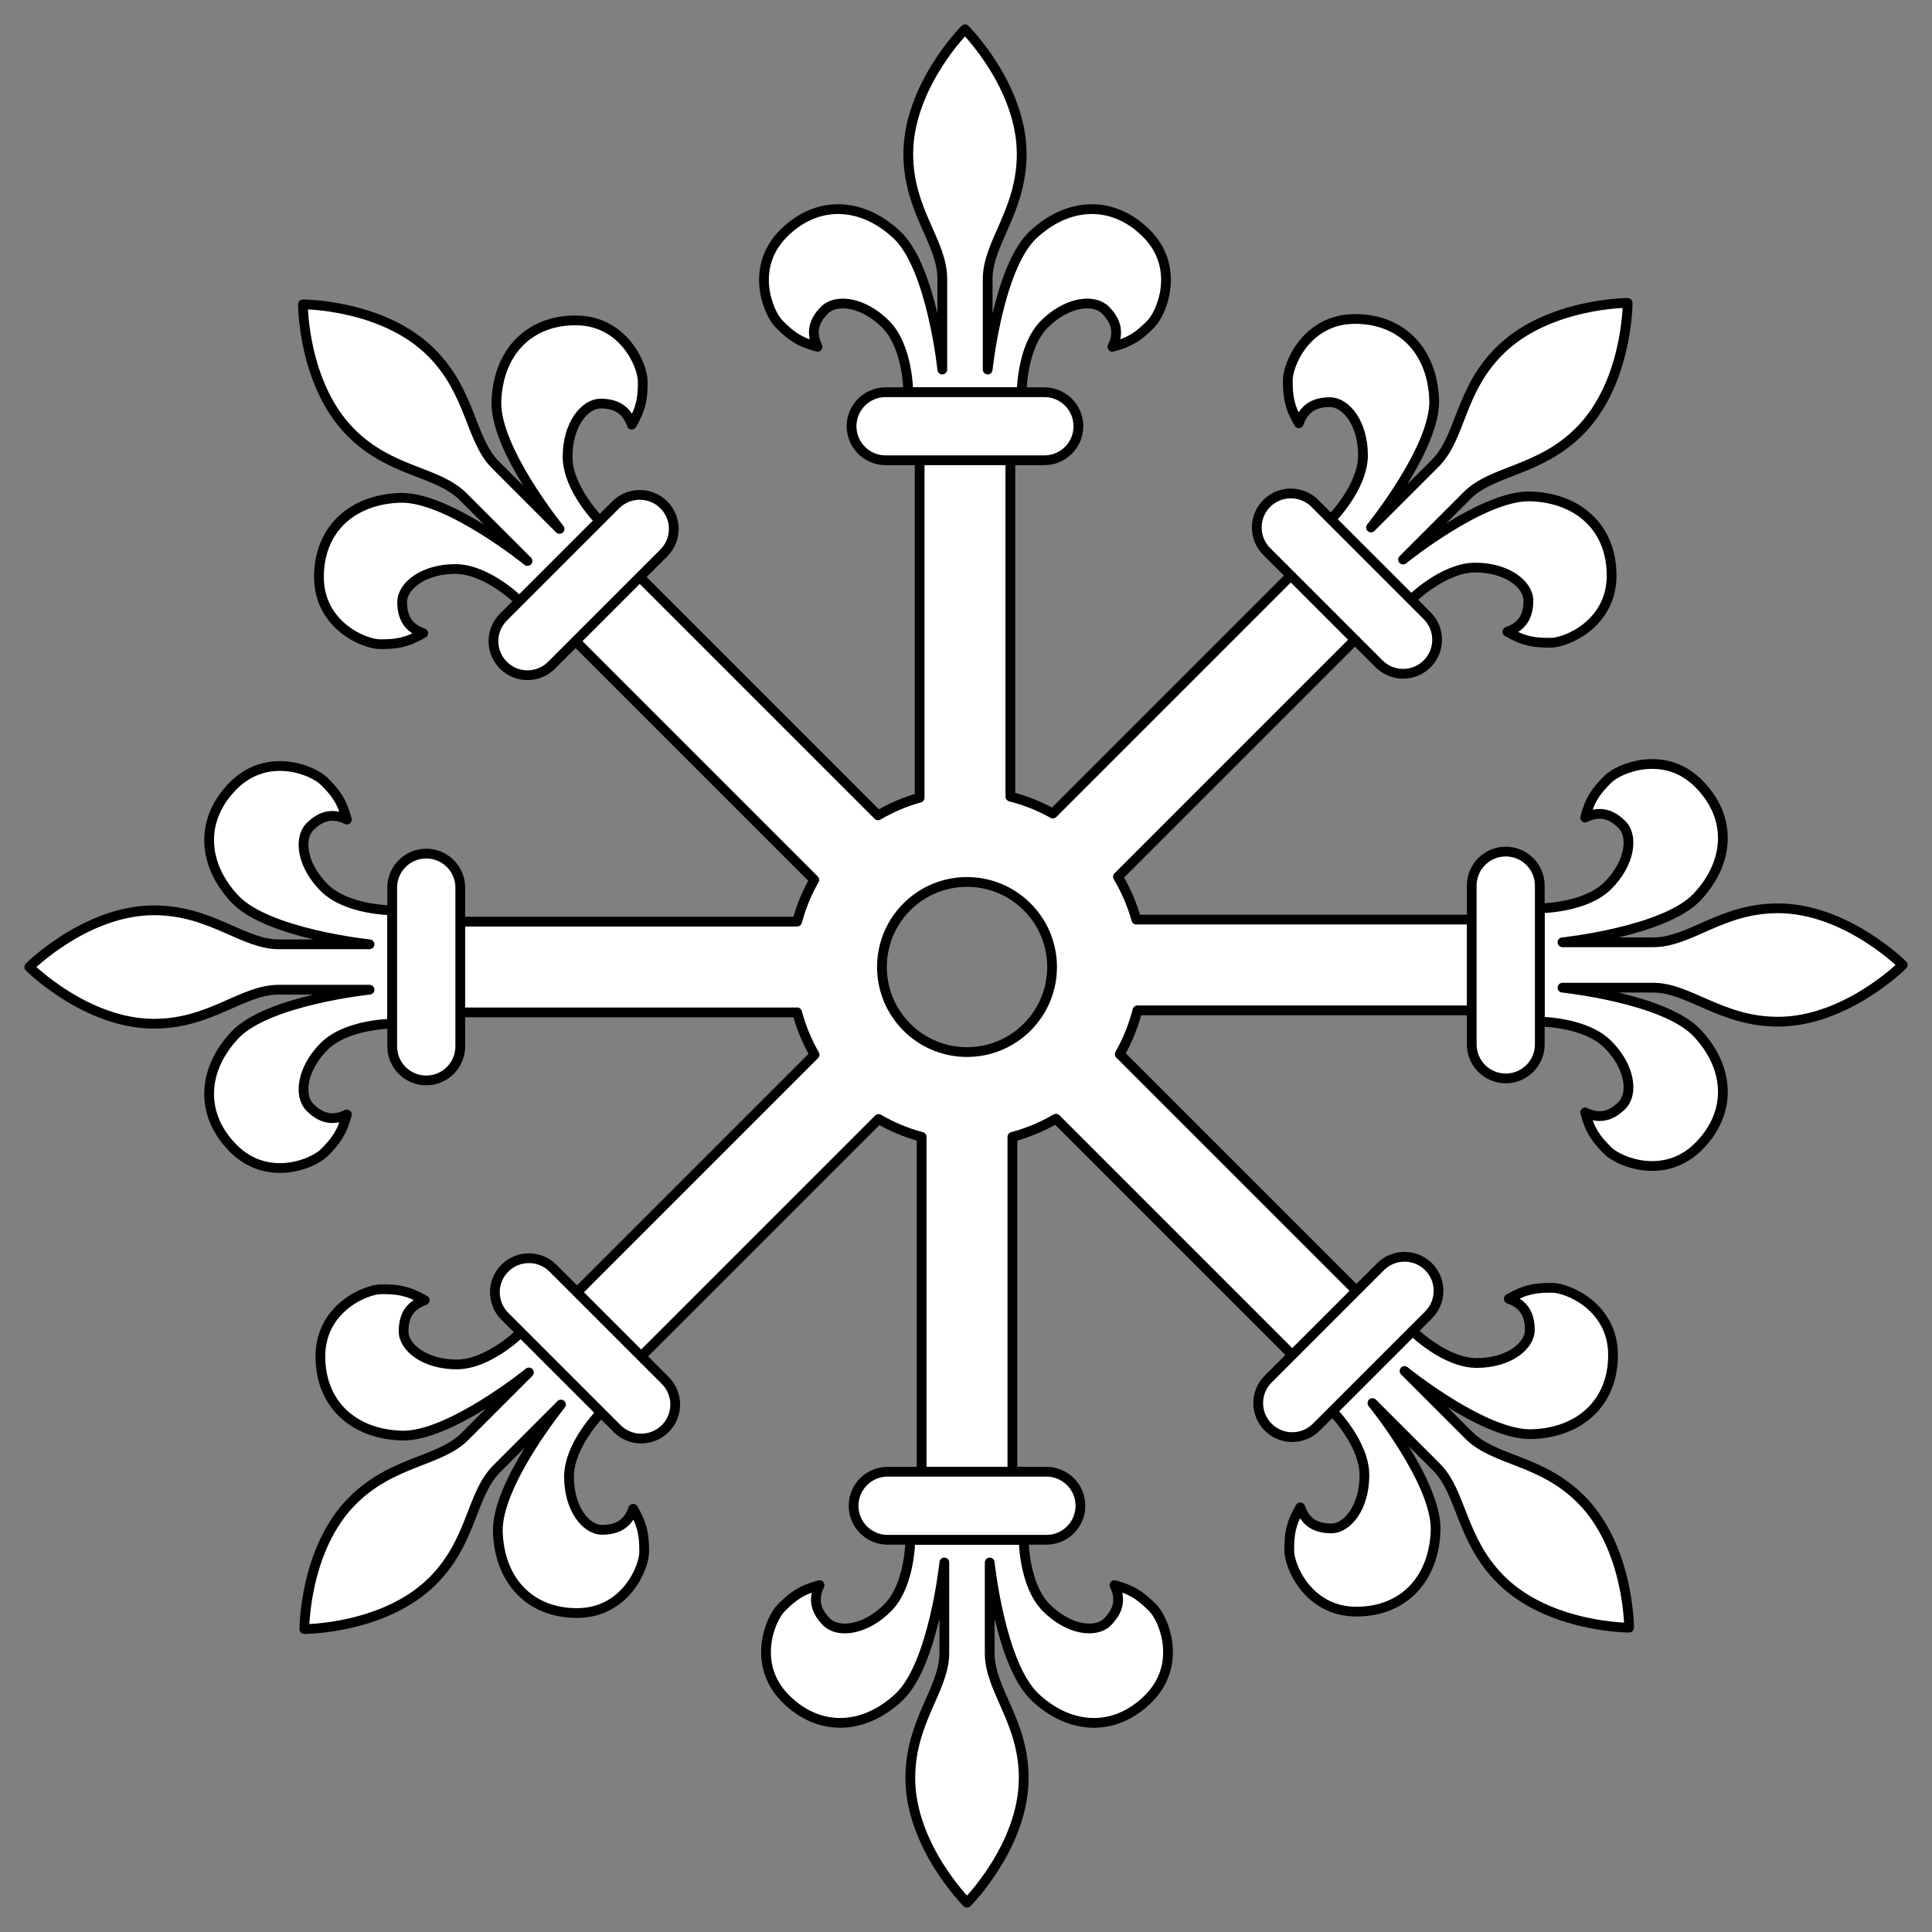 <?xml version="1.0" encoding="UTF-8" standalone="no"?>
<!DOCTYPE svg PUBLIC "-//W3C//DTD SVG 1.1//EN" "http://www.w3.org/Graphics/SVG/1.1/DTD/svg11.dtd">
<svg xmlns="http://www.w3.org/2000/svg" xmlns:xl="http://www.w3.org/1999/xlink" xmlns:dc="http://purl.org/dc/elements/1.1/" version="1.1" viewBox="33.75 60.75 297 297" width="297" height="297">
  <rect x="33.75" y="60.75" width="297" height="297" fill="#808080" stroke="none"/>
  <defs>
    <clipPath id="artboard_clip_path">
      <path d="M 33.75 60.75 L 330.75 60.75 L 330.75 346.5 L 313.875 357.75 L 33.75 357.75 Z"/>
    </clipPath>
  </defs>
  <g id="Escarbuncle_(6)" fill-opacity="1" stroke-opacity="1" stroke="none" fill="none" stroke-dasharray="none">
    <title>Escarbuncle (6)</title>
    <g id="Escarbuncle_(6)_Art" clip-path="url(#artboard_clip_path)">
      <title>Art</title>
      <g id="Group_113">
        <g id="Graphic_138">
          <path d="M 191.652 200.159 C 196.759 205.266 196.759 213.545 191.652 218.652 C 186.545 223.759 178.266 223.759 173.159 218.652 C 168.052 213.545 168.052 205.266 173.159 200.159 C 178.266 195.052 186.545 195.052 191.652 200.159 M 175.431 235.52 L 175.431 297.456 L 189.38 297.456 L 189.38 235.52 C 191.702 234.902 193.958 233.97 196.08 232.723 L 239.799 276.442 L 249.663 266.579 L 205.885 222.802 C 207.105 220.666 208.011 218.399 208.601 216.069 L 270.456 216.069 L 270.456 202.12 L 208.435 202.12 C 207.798 199.836 206.856 197.62 205.608 195.535 L 249.442 151.701 L 239.579 141.837 L 195.603 185.814 C 193.525 184.65 191.327 183.782 189.069 183.21 L 189.069 121.044 L 175.12 121.044 L 175.12 183.376 C 172.908 183.993 170.758 184.897 168.731 186.088 L 124.701 142.058 L 114.837 151.921 L 158.926 196.01 C 157.76 198.05 156.882 200.21 156.291 202.431 L 94.044 202.431 L 94.044 216.38 L 156.291 216.38 C 156.89 218.631 157.784 220.819 158.973 222.884 L 115.058 266.799 L 124.921 276.663 L 168.812 232.771 C 170.911 233.994 173.139 234.91 175.431 235.52 Z" fill="#FFFFFF"/>
          <path d="M 191.652 200.159 C 196.759 205.266 196.759 213.545 191.652 218.652 C 186.545 223.759 178.266 223.759 173.159 218.652 C 168.052 213.545 168.052 205.266 173.159 200.159 C 178.266 195.052 186.545 195.052 191.652 200.159 M 175.431 235.52 L 175.431 297.456 L 189.38 297.456 L 189.38 235.52 C 191.702 234.902 193.958 233.97 196.08 232.723 L 239.799 276.442 L 249.663 266.579 L 205.885 222.802 C 207.105 220.666 208.011 218.399 208.601 216.069 L 270.456 216.069 L 270.456 202.12 L 208.435 202.12 C 207.798 199.836 206.856 197.62 205.608 195.535 L 249.442 151.701 L 239.579 141.837 L 195.603 185.814 C 193.525 184.65 191.327 183.782 189.069 183.21 L 189.069 121.044 L 175.12 121.044 L 175.12 183.376 C 172.908 183.993 170.758 184.897 168.731 186.088 L 124.701 142.058 L 114.837 151.921 L 158.926 196.01 C 157.76 198.05 156.882 200.21 156.291 202.431 L 94.044 202.431 L 94.044 216.38 L 156.291 216.38 C 156.89 218.631 157.784 220.819 158.973 222.884 L 115.058 266.799 L 124.921 276.663 L 168.812 232.771 C 170.911 233.994 173.139 234.91 175.431 235.52 Z" stroke="black" stroke-linecap="round" stroke-linejoin="round" stroke-width="1.5"/>
        </g>
        <g id="Group_135">
          <g id="Graphic_137">
            <path d="M 244.731 271.511 L 243.436 272.805 L 238.567 277.675 C 238.567 277.675 243.498 282.607 243.498 287.538 C 243.498 292.47 240.878 295.706 238.412 295.706 C 235.947 295.706 234.403 294.694 233.635 292.47 C 232.133 295.04 231.94 296.631 231.94 299.097 C 231.94 301.563 234.868 308.498 242.265 308.498 C 249.663 308.498 254.212 303.332 254.44 296.015 C 254.668 288.698 244.731 276.442 244.731 276.442 C 244.731 276.442 249.663 281.374 254.594 286.306 C 258.49 290.201 258.293 297.402 264.457 303.566 C 271.855 310.963 284.183 310.963 284.183 310.963 C 284.183 310.963 284.183 298.634 276.786 291.237 C 270.622 285.073 263.544 285.393 259.526 281.374 C 254.594 276.442 249.663 271.511 249.663 271.511 C 249.663 271.511 261.918 281.448 269.235 281.22 C 276.552 280.992 281.718 276.442 281.718 269.045 C 281.718 261.648 274.783 258.72 272.317 258.72 C 269.851 258.72 268.261 258.913 265.69 260.415 C 267.914 261.183 268.926 262.727 268.926 265.192 C 268.926 267.658 265.69 270.278 260.759 270.278 C 255.827 270.278 250.895 265.346 250.895 265.346 Z" fill="#FFFFFF"/>
            <path d="M 244.731 271.511 L 243.436 272.805 L 238.567 277.675 C 238.567 277.675 243.498 282.607 243.498 287.538 C 243.498 292.47 240.878 295.706 238.412 295.706 C 235.947 295.706 234.403 294.694 233.635 292.47 C 232.133 295.04 231.94 296.631 231.94 299.097 C 231.94 301.563 234.868 308.498 242.265 308.498 C 249.663 308.498 254.212 303.332 254.44 296.015 C 254.668 288.698 244.731 276.442 244.731 276.442 C 244.731 276.442 249.663 281.374 254.594 286.306 C 258.49 290.201 258.293 297.402 264.457 303.566 C 271.855 310.963 284.183 310.963 284.183 310.963 C 284.183 310.963 284.183 298.634 276.786 291.237 C 270.622 285.073 263.544 285.393 259.526 281.374 C 254.594 276.442 249.663 271.511 249.663 271.511 C 249.663 271.511 261.918 281.448 269.235 281.22 C 276.552 280.992 281.718 276.442 281.718 269.045 C 281.718 261.648 274.783 258.72 272.317 258.72 C 269.851 258.72 268.261 258.913 265.69 260.415 C 267.914 261.183 268.926 262.727 268.926 265.192 C 268.926 267.658 265.69 270.278 260.759 270.278 C 255.827 270.278 250.895 265.346 250.895 265.346 Z" stroke="black" stroke-linecap="round" stroke-linejoin="round" stroke-width="1.5"/>
          </g>
          <g id="Graphic_136">
            <path d="M 228.703 272.744 L 245.964 255.483 C 248.007 253.441 251.318 253.441 253.361 255.483 C 253.361 255.483 253.361 255.483 253.361 255.483 L 253.361 255.483 C 255.404 257.526 255.404 260.838 253.361 262.881 L 236.101 280.141 C 234.058 282.184 230.746 282.184 228.703 280.141 C 228.703 280.141 228.703 280.141 228.703 280.141 L 228.703 280.141 C 226.661 278.098 226.661 274.786 228.703 272.744 Z" fill="#FFFFFF"/>
            <path d="M 228.703 272.744 L 245.964 255.483 C 248.007 253.441 251.318 253.441 253.361 255.483 C 253.361 255.483 253.361 255.483 253.361 255.483 L 253.361 255.483 C 255.404 257.526 255.404 260.838 253.361 262.881 L 236.101 280.141 C 234.058 282.184 230.746 282.184 228.703 280.141 C 228.703 280.141 228.703 280.141 228.703 280.141 L 228.703 280.141 C 226.661 278.098 226.661 274.786 228.703 272.744 Z" stroke="black" stroke-linecap="round" stroke-linejoin="round" stroke-width="1.5"/>
          </g>
        </g>
        <g id="Group_132">
          <g id="Graphic_134">
            <path d="M 270.456 209.094 L 270.456 210.925 L 270.456 217.812 C 270.456 217.812 277.43 217.812 280.917 221.299 C 284.404 224.786 284.84 228.927 283.097 230.671 C 281.353 232.415 279.546 232.79 277.43 231.761 C 278.185 234.641 279.174 235.902 280.917 237.645 C 282.661 239.389 289.635 242.222 294.866 236.991 C 300.096 231.761 299.661 224.891 294.648 219.556 C 289.635 214.221 273.943 212.582 273.943 212.582 C 273.943 212.582 280.917 212.582 287.892 212.582 C 293.401 212.582 298.353 217.812 307.071 217.812 C 317.532 217.812 326.25 209.094 326.25 209.094 C 326.25 209.094 317.532 200.377 307.071 200.377 C 298.353 200.377 293.575 205.607 287.892 205.607 C 280.917 205.607 273.943 205.607 273.943 205.607 C 273.943 205.607 289.635 203.968 294.648 198.633 C 299.661 193.298 300.096 186.428 294.866 181.197 C 289.635 175.967 282.661 178.8 280.917 180.543 C 279.174 182.287 278.185 183.548 277.43 186.428 C 279.546 185.398 281.353 185.774 283.097 187.518 C 284.84 189.261 284.404 193.402 280.917 196.889 C 277.43 200.377 270.456 200.377 270.456 200.377 Z" fill="#FFFFFF"/>
            <path d="M 270.456 209.094 L 270.456 210.925 L 270.456 217.812 C 270.456 217.812 277.43 217.812 280.917 221.299 C 284.404 224.786 284.84 228.927 283.097 230.671 C 281.353 232.415 279.546 232.79 277.43 231.761 C 278.185 234.641 279.174 235.902 280.917 237.645 C 282.661 239.389 289.635 242.222 294.866 236.991 C 300.096 231.761 299.661 224.891 294.648 219.556 C 289.635 214.221 273.943 212.582 273.943 212.582 C 273.943 212.582 280.917 212.582 287.892 212.582 C 293.401 212.582 298.353 217.812 307.071 217.812 C 317.532 217.812 326.25 209.094 326.25 209.094 C 326.25 209.094 317.532 200.377 307.071 200.377 C 298.353 200.377 293.575 205.607 287.892 205.607 C 280.917 205.607 273.943 205.607 273.943 205.607 C 273.943 205.607 289.635 203.968 294.648 198.633 C 299.661 193.298 300.096 186.428 294.866 181.197 C 289.635 175.967 282.661 178.8 280.917 180.543 C 279.174 182.287 278.185 183.548 277.43 186.428 C 279.546 185.398 281.353 185.774 283.097 187.518 C 284.84 189.261 284.404 193.402 280.917 196.889 C 277.43 200.377 270.456 200.377 270.456 200.377 Z" stroke="black" stroke-linecap="round" stroke-linejoin="round" stroke-width="1.5"/>
          </g>
          <g id="Graphic_133">
            <path d="M 259.994 221.299 L 259.994 196.889 C 259.994 194.001 262.336 191.659 265.225 191.659 L 265.225 191.659 C 268.114 191.659 270.456 194.001 270.456 196.889 L 270.456 221.299 C 270.456 224.188 268.114 226.53 265.225 226.53 L 265.225 226.53 C 262.336 226.53 259.994 224.188 259.994 221.299 Z" fill="#FFFFFF"/>
            <path d="M 259.994 221.299 L 259.994 196.889 C 259.994 194.001 262.336 191.659 265.225 191.659 L 265.225 191.659 C 268.114 191.659 270.456 194.001 270.456 196.889 L 270.456 221.299 C 270.456 224.188 268.114 226.53 265.225 226.53 L 265.225 226.53 C 262.336 226.53 259.994 224.188 259.994 221.299 Z" stroke="black" stroke-linecap="round" stroke-linejoin="round" stroke-width="1.5"/>
          </g>
        </g>
        <g id="Group_129">
          <g id="Graphic_131">
            <path d="M 244.511 146.769 L 245.805 148.063 L 250.675 152.933 C 250.675 152.933 255.607 148.002 260.538 148.002 C 265.47 148.002 268.706 150.622 268.706 153.088 C 268.706 155.553 267.694 157.097 265.47 157.865 C 268.04 159.367 269.631 159.56 272.097 159.56 C 274.563 159.56 281.498 156.632 281.498 149.235 C 281.498 141.837 276.332 137.288 269.015 137.06 C 261.698 136.832 249.442 146.769 249.442 146.769 C 249.442 146.769 254.374 141.837 259.306 136.906 C 263.201 133.01 270.402 133.207 276.566 127.043 C 283.963 119.645 283.963 107.317 283.963 107.317 C 283.963 107.317 271.634 107.317 264.237 114.714 C 258.073 120.878 258.393 127.956 254.374 131.974 C 249.442 136.906 244.511 141.837 244.511 141.837 C 244.511 141.837 254.448 129.582 254.22 122.265 C 253.992 114.948 249.442 109.782 242.045 109.782 C 234.648 109.782 231.72 116.717 231.72 119.183 C 231.72 121.649 231.913 123.239 233.415 125.81 C 234.183 123.586 235.727 122.574 238.192 122.574 C 240.658 122.574 243.278 125.81 243.278 130.741 C 243.278 135.673 238.346 140.605 238.346 140.605 Z" fill="#FFFFFF"/>
            <path d="M 244.511 146.769 L 245.805 148.063 L 250.675 152.933 C 250.675 152.933 255.607 148.002 260.538 148.002 C 265.47 148.002 268.706 150.622 268.706 153.088 C 268.706 155.553 267.694 157.097 265.47 157.865 C 268.04 159.367 269.631 159.56 272.097 159.56 C 274.563 159.56 281.498 156.632 281.498 149.235 C 281.498 141.837 276.332 137.288 269.015 137.06 C 261.698 136.832 249.442 146.769 249.442 146.769 C 249.442 146.769 254.374 141.837 259.306 136.906 C 263.201 133.01 270.402 133.207 276.566 127.043 C 283.963 119.645 283.963 107.317 283.963 107.317 C 283.963 107.317 271.634 107.317 264.237 114.714 C 258.073 120.878 258.393 127.956 254.374 131.974 C 249.442 136.906 244.511 141.837 244.511 141.837 C 244.511 141.837 254.448 129.582 254.22 122.265 C 253.992 114.948 249.442 109.782 242.045 109.782 C 234.648 109.782 231.72 116.717 231.72 119.183 C 231.72 121.649 231.913 123.239 233.415 125.81 C 234.183 123.586 235.727 122.574 238.192 122.574 C 240.658 122.574 243.278 125.81 243.278 130.741 C 243.278 135.673 238.346 140.605 238.346 140.605 Z" stroke="black" stroke-linecap="round" stroke-linejoin="round" stroke-width="1.5"/>
          </g>
          <g id="Graphic_130">
            <path d="M 245.744 162.797 L 228.483 145.536 C 226.441 143.493 226.441 140.182 228.483 138.139 L 228.483 138.139 C 230.526 136.096 233.838 136.096 235.881 138.139 C 235.881 138.139 235.881 138.139 235.881 138.139 L 253.141 155.399 C 255.184 157.442 255.184 160.754 253.141 162.797 L 253.141 162.797 C 251.098 164.839 247.786 164.839 245.744 162.797 Z" fill="#FFFFFF"/>
            <path d="M 245.744 162.797 L 228.483 145.536 C 226.441 143.493 226.441 140.182 228.483 138.139 L 228.483 138.139 C 230.526 136.096 233.838 136.096 235.881 138.139 C 235.881 138.139 235.881 138.139 235.881 138.139 L 253.141 155.399 C 255.184 157.442 255.184 160.754 253.141 162.797 L 253.141 162.797 C 251.098 164.839 247.786 164.839 245.744 162.797 Z" stroke="black" stroke-linecap="round" stroke-linejoin="round" stroke-width="1.5"/>
          </g>
        </g>
        <g id="Group_126">
          <g id="Graphic_128">
            <path d="M 182.094 121.044 L 183.925 121.044 L 190.812 121.044 C 190.812 121.044 190.812 114.07 194.299 110.583 C 197.786 107.096 201.927 106.66 203.671 108.403 C 205.415 110.147 205.79 111.954 204.761 114.07 C 207.641 113.315 208.902 112.326 210.645 110.583 C 212.389 108.839 215.222 101.865 209.991 96.634 C 204.761 91.404 197.891 91.839 192.556 96.852 C 187.221 101.865 185.582 117.557 185.582 117.557 C 185.582 117.557 185.582 110.583 185.582 103.609 C 185.582 98.099 190.812 93.147 190.812 84.429 C 190.812 73.968 182.094 65.25 182.094 65.25 C 182.094 65.25 173.377 73.968 173.377 84.429 C 173.377 93.147 178.607 97.925 178.607 103.609 C 178.607 110.583 178.607 117.557 178.607 117.557 C 178.607 117.557 176.968 101.865 171.633 96.852 C 166.298 91.839 159.428 91.404 154.197 96.634 C 148.967 101.865 151.8 108.839 153.543 110.583 C 155.287 112.326 156.548 113.315 159.428 114.07 C 158.398 111.954 158.774 110.147 160.518 108.403 C 162.261 106.66 166.402 107.096 169.889 110.583 C 173.377 114.07 173.377 121.044 173.377 121.044 Z" fill="#FFFFFF"/>
            <path d="M 182.094 121.044 L 183.925 121.044 L 190.812 121.044 C 190.812 121.044 190.812 114.07 194.299 110.583 C 197.786 107.096 201.927 106.66 203.671 108.403 C 205.415 110.147 205.79 111.954 204.761 114.07 C 207.641 113.315 208.902 112.326 210.645 110.583 C 212.389 108.839 215.222 101.865 209.991 96.634 C 204.761 91.404 197.891 91.839 192.556 96.852 C 187.221 101.865 185.582 117.557 185.582 117.557 C 185.582 117.557 185.582 110.583 185.582 103.609 C 185.582 98.099 190.812 93.147 190.812 84.429 C 190.812 73.968 182.094 65.25 182.094 65.25 C 182.094 65.25 173.377 73.968 173.377 84.429 C 173.377 93.147 178.607 97.925 178.607 103.609 C 178.607 110.583 178.607 117.557 178.607 117.557 C 178.607 117.557 176.968 101.865 171.633 96.852 C 166.298 91.839 159.428 91.404 154.197 96.634 C 148.967 101.865 151.8 108.839 153.543 110.583 C 155.287 112.326 156.548 113.315 159.428 114.07 C 158.398 111.954 158.774 110.147 160.518 108.403 C 162.261 106.66 166.402 107.096 169.889 110.583 C 173.377 114.07 173.377 121.044 173.377 121.044 Z" stroke="black" stroke-linecap="round" stroke-linejoin="round" stroke-width="1.5"/>
          </g>
          <g id="Graphic_127">
            <path d="M 194.299 131.506 L 169.889 131.506 C 167.001 131.506 164.659 129.164 164.659 126.275 L 164.659 126.275 C 164.659 123.386 167.001 121.044 169.889 121.044 L 194.299 121.044 C 197.188 121.044 199.53 123.386 199.53 126.275 L 199.53 126.275 C 199.53 129.164 197.188 131.506 194.299 131.506 Z" fill="#FFFFFF"/>
            <path d="M 194.299 131.506 L 169.889 131.506 C 167.001 131.506 164.659 129.164 164.659 126.275 L 164.659 126.275 C 164.659 123.386 167.001 121.044 169.889 121.044 L 194.299 121.044 C 197.188 121.044 199.53 123.386 199.53 126.275 L 199.53 126.275 C 199.53 129.164 197.188 131.506 194.299 131.506 Z" stroke="black" stroke-linecap="round" stroke-linejoin="round" stroke-width="1.5"/>
          </g>
        </g>
        <g id="Group_123">
          <g id="Graphic_125">
            <path d="M 119.769 146.989 L 121.063 145.695 L 125.933 140.825 C 125.933 140.825 121.002 135.893 121.002 130.962 C 121.002 126.03 123.622 122.794 126.088 122.794 C 128.553 122.794 130.097 123.806 130.865 126.03 C 132.367 123.46 132.56 121.869 132.56 119.403 C 132.56 116.937 129.632 110.002 122.235 110.002 C 114.837 110.002 110.288 115.168 110.06 122.485 C 109.832 129.802 119.769 142.058 119.769 142.058 C 119.769 142.058 114.837 137.126 109.906 132.194 C 106.01 128.299 106.207 121.098 100.043 114.934 C 92.645 107.537 80.317 107.537 80.317 107.537 C 80.317 107.537 80.317 119.866 87.714 127.263 C 93.878 133.427 100.956 133.107 104.974 137.126 C 109.906 142.058 114.837 146.989 114.837 146.989 C 114.837 146.989 102.582 137.052 95.265 137.28 C 87.948 137.508 82.782 142.058 82.782 149.455 C 82.782 156.852 89.717 159.78 92.183 159.78 C 94.649 159.78 96.239 159.587 98.81 158.085 C 96.586 157.317 95.574 155.773 95.574 153.308 C 95.574 150.842 98.81 148.222 103.741 148.222 C 108.673 148.222 113.605 153.154 113.605 153.154 Z" fill="#FFFFFF"/>
            <path d="M 119.769 146.989 L 121.063 145.695 L 125.933 140.825 C 125.933 140.825 121.002 135.893 121.002 130.962 C 121.002 126.03 123.622 122.794 126.088 122.794 C 128.553 122.794 130.097 123.806 130.865 126.03 C 132.367 123.46 132.56 121.869 132.56 119.403 C 132.56 116.937 129.632 110.002 122.235 110.002 C 114.837 110.002 110.288 115.168 110.06 122.485 C 109.832 129.802 119.769 142.058 119.769 142.058 C 119.769 142.058 114.837 137.126 109.906 132.194 C 106.01 128.299 106.207 121.098 100.043 114.934 C 92.645 107.537 80.317 107.537 80.317 107.537 C 80.317 107.537 80.317 119.866 87.714 127.263 C 93.878 133.427 100.956 133.107 104.974 137.126 C 109.906 142.058 114.837 146.989 114.837 146.989 C 114.837 146.989 102.582 137.052 95.265 137.28 C 87.948 137.508 82.782 142.058 82.782 149.455 C 82.782 156.852 89.717 159.78 92.183 159.78 C 94.649 159.78 96.239 159.587 98.81 158.085 C 96.586 157.317 95.574 155.773 95.574 153.308 C 95.574 150.842 98.81 148.222 103.741 148.222 C 108.673 148.222 113.605 153.154 113.605 153.154 Z" stroke="black" stroke-linecap="round" stroke-linejoin="round" stroke-width="1.5"/>
          </g>
          <g id="Graphic_124">
            <path d="M 135.797 145.756 L 118.536 163.017 C 116.493 165.059 113.182 165.059 111.139 163.017 C 111.139 163.017 111.139 163.017 111.139 163.017 L 111.139 163.017 C 109.096 160.974 109.096 157.662 111.139 155.619 L 128.399 138.359 C 130.442 136.316 133.754 136.316 135.797 138.359 C 135.797 138.359 135.797 138.359 135.797 138.359 L 135.797 138.359 C 137.839 140.402 137.839 143.714 135.797 145.756 Z" fill="#FFFFFF"/>
            <path d="M 135.797 145.756 L 118.536 163.017 C 116.493 165.059 113.182 165.059 111.139 163.017 C 111.139 163.017 111.139 163.017 111.139 163.017 L 111.139 163.017 C 109.096 160.974 109.096 157.662 111.139 155.619 L 128.399 138.359 C 130.442 136.316 133.754 136.316 135.797 138.359 C 135.797 138.359 135.797 138.359 135.797 138.359 L 135.797 138.359 C 137.839 140.402 137.839 143.714 135.797 145.756 Z" stroke="black" stroke-linecap="round" stroke-linejoin="round" stroke-width="1.5"/>
          </g>
        </g>
        <g id="Group_120">
          <g id="Graphic_122">
            <path d="M 94.044 209.406 L 94.044 207.575 L 94.044 200.688 C 94.044 200.688 87.07 200.688 83.583 197.201 C 80.096 193.714 79.66 189.573 81.403 187.829 C 83.147 186.085 84.954 185.71 87.07 186.739 C 86.315 183.859 85.326 182.598 83.583 180.855 C 81.839 179.111 74.865 176.278 69.634 181.509 C 64.404 186.739 64.839 193.609 69.852 198.944 C 74.865 204.279 90.557 205.918 90.557 205.918 C 90.557 205.918 83.583 205.918 76.609 205.918 C 71.099 205.918 66.147 200.688 57.429 200.688 C 46.968 200.688 38.25 209.406 38.25 209.406 C 38.25 209.406 46.968 218.123 57.429 218.123 C 66.147 218.123 70.925 212.893 76.609 212.893 C 83.583 212.893 90.557 212.893 90.557 212.893 C 90.557 212.893 74.865 214.532 69.852 219.867 C 64.839 225.202 64.404 232.072 69.634 237.303 C 74.865 242.533 81.839 239.7 83.583 237.957 C 85.326 236.213 86.315 234.952 87.07 232.072 C 84.954 233.102 83.147 232.726 81.403 230.982 C 79.66 229.239 80.096 225.098 83.583 221.611 C 87.07 218.123 94.044 218.123 94.044 218.123 Z" fill="#FFFFFF"/>
            <path d="M 94.044 209.406 L 94.044 207.575 L 94.044 200.688 C 94.044 200.688 87.07 200.688 83.583 197.201 C 80.096 193.714 79.66 189.573 81.403 187.829 C 83.147 186.085 84.954 185.71 87.07 186.739 C 86.315 183.859 85.326 182.598 83.583 180.855 C 81.839 179.111 74.865 176.278 69.634 181.509 C 64.404 186.739 64.839 193.609 69.852 198.944 C 74.865 204.279 90.557 205.918 90.557 205.918 C 90.557 205.918 83.583 205.918 76.609 205.918 C 71.099 205.918 66.147 200.688 57.429 200.688 C 46.968 200.688 38.25 209.406 38.25 209.406 C 38.25 209.406 46.968 218.123 57.429 218.123 C 66.147 218.123 70.925 212.893 76.609 212.893 C 83.583 212.893 90.557 212.893 90.557 212.893 C 90.557 212.893 74.865 214.532 69.852 219.867 C 64.839 225.202 64.404 232.072 69.634 237.303 C 74.865 242.533 81.839 239.7 83.583 237.957 C 85.326 236.213 86.315 234.952 87.07 232.072 C 84.954 233.102 83.147 232.726 81.403 230.982 C 79.66 229.239 80.096 225.098 83.583 221.611 C 87.07 218.123 94.044 218.123 94.044 218.123 Z" stroke="black" stroke-linecap="round" stroke-linejoin="round" stroke-width="1.5"/>
          </g>
          <g id="Graphic_121">
            <path d="M 104.506 197.201 L 104.506 221.611 C 104.506 224.499 102.164 226.841 99.275 226.841 L 99.275 226.841 C 96.386 226.841 94.044 224.499 94.044 221.611 L 94.044 197.201 C 94.044 194.312 96.386 191.97 99.275 191.97 L 99.275 191.97 C 102.164 191.97 104.506 194.312 104.506 197.201 Z" fill="#FFFFFF"/>
            <path d="M 104.506 197.201 L 104.506 221.611 C 104.506 224.499 102.164 226.841 99.275 226.841 L 99.275 226.841 C 96.386 226.841 94.044 224.499 94.044 221.611 L 94.044 197.201 C 94.044 194.312 96.386 191.97 99.275 191.97 L 99.275 191.97 C 102.164 191.97 104.506 194.312 104.506 197.201 Z" stroke="black" stroke-linecap="round" stroke-linejoin="round" stroke-width="1.5"/>
          </g>
        </g>
        <g id="Group_117">
          <g id="Graphic_119">
            <path d="M 119.989 271.731 L 118.695 270.437 L 113.825 265.567 C 113.825 265.567 108.893 270.498 103.962 270.498 C 99.03 270.498 95.794 267.878 95.794 265.412 C 95.794 262.947 96.806 261.403 99.03 260.635 C 96.46 259.133 94.869 258.94 92.403 258.94 C 89.937 258.94 83.002 261.868 83.002 269.265 C 83.002 276.663 88.168 281.212 95.485 281.44 C 102.802 281.668 115.058 271.731 115.058 271.731 C 115.058 271.731 110.126 276.663 105.194 281.594 C 101.299 285.49 94.098 285.293 87.934 291.457 C 80.537 298.855 80.537 311.183 80.537 311.183 C 80.537 311.183 92.866 311.183 100.263 303.786 C 106.427 297.622 106.107 290.544 110.126 286.526 C 115.058 281.594 119.989 276.663 119.989 276.663 C 119.989 276.663 110.052 288.918 110.28 296.235 C 110.508 303.552 115.058 308.718 122.455 308.718 C 129.852 308.718 132.78 301.783 132.78 299.317 C 132.78 296.851 132.587 295.261 131.085 292.69 C 130.317 294.914 128.773 295.926 126.308 295.926 C 123.842 295.926 121.222 292.69 121.222 287.759 C 121.222 282.827 126.154 277.895 126.154 277.895 Z" fill="#FFFFFF"/>
            <path d="M 119.989 271.731 L 118.695 270.437 L 113.825 265.567 C 113.825 265.567 108.893 270.498 103.962 270.498 C 99.03 270.498 95.794 267.878 95.794 265.412 C 95.794 262.947 96.806 261.403 99.03 260.635 C 96.46 259.133 94.869 258.94 92.403 258.94 C 89.937 258.94 83.002 261.868 83.002 269.265 C 83.002 276.663 88.168 281.212 95.485 281.44 C 102.802 281.668 115.058 271.731 115.058 271.731 C 115.058 271.731 110.126 276.663 105.194 281.594 C 101.299 285.49 94.098 285.293 87.934 291.457 C 80.537 298.855 80.537 311.183 80.537 311.183 C 80.537 311.183 92.866 311.183 100.263 303.786 C 106.427 297.622 106.107 290.544 110.126 286.526 C 115.058 281.594 119.989 276.663 119.989 276.663 C 119.989 276.663 110.052 288.918 110.28 296.235 C 110.508 303.552 115.058 308.718 122.455 308.718 C 129.852 308.718 132.78 301.783 132.78 299.317 C 132.78 296.851 132.587 295.261 131.085 292.69 C 130.317 294.914 128.773 295.926 126.308 295.926 C 123.842 295.926 121.222 292.69 121.222 287.759 C 121.222 282.827 126.154 277.895 126.154 277.895 Z" stroke="black" stroke-linecap="round" stroke-linejoin="round" stroke-width="1.5"/>
          </g>
          <g id="Graphic_118">
            <path d="M 118.756 255.703 L 136.017 272.964 C 138.059 275.007 138.059 278.318 136.017 280.361 C 136.017 280.361 136.017 280.361 136.017 280.361 L 136.017 280.361 C 133.974 282.404 130.662 282.404 128.619 280.361 L 111.359 263.101 C 109.316 261.058 109.316 257.746 111.359 255.703 L 111.359 255.703 C 113.402 253.661 116.713 253.661 118.756 255.703 Z" fill="#FFFFFF"/>
            <path d="M 118.756 255.703 L 136.017 272.964 C 138.059 275.007 138.059 278.318 136.017 280.361 C 136.017 280.361 136.017 280.361 136.017 280.361 L 136.017 280.361 C 133.974 282.404 130.662 282.404 128.619 280.361 L 111.359 263.101 C 109.316 261.058 109.316 257.746 111.359 255.703 L 111.359 255.703 C 113.402 253.661 116.713 253.661 118.756 255.703 Z" stroke="black" stroke-linecap="round" stroke-linejoin="round" stroke-width="1.5"/>
          </g>
        </g>
        <g id="Group_114">
          <g id="Graphic_116">
            <path d="M 182.406 297.456 L 180.575 297.456 L 173.688 297.456 C 173.688 297.456 173.688 304.43 170.201 307.917 C 166.714 311.404 162.573 311.84 160.829 310.097 C 159.085 308.353 158.71 306.546 159.739 304.43 C 156.859 305.185 155.598 306.174 153.855 307.917 C 152.111 309.661 149.278 316.635 154.509 321.866 C 159.739 327.096 166.609 326.661 171.944 321.648 C 177.279 316.635 178.918 300.943 178.918 300.943 C 178.918 300.943 178.918 307.917 178.918 314.892 C 178.918 320.401 173.688 325.353 173.688 334.071 C 173.688 344.532 182.406 353.25 182.406 353.25 C 182.406 353.25 191.123 344.532 191.123 334.071 C 191.123 325.353 185.893 320.575 185.893 314.892 C 185.893 307.917 185.893 300.943 185.893 300.943 C 185.893 300.943 187.532 316.635 192.867 321.648 C 198.202 326.661 205.072 327.096 210.303 321.866 C 215.533 316.635 212.7 309.661 210.957 307.917 C 209.213 306.174 207.952 305.185 205.072 304.43 C 206.102 306.546 205.726 308.353 203.982 310.097 C 202.239 311.84 198.098 311.404 194.611 307.917 C 191.123 304.43 191.123 297.456 191.123 297.456 Z" fill="#FFFFFF"/>
            <path d="M 182.406 297.456 L 180.575 297.456 L 173.688 297.456 C 173.688 297.456 173.688 304.43 170.201 307.917 C 166.714 311.404 162.573 311.84 160.829 310.097 C 159.085 308.353 158.71 306.546 159.739 304.43 C 156.859 305.185 155.598 306.174 153.855 307.917 C 152.111 309.661 149.278 316.635 154.509 321.866 C 159.739 327.096 166.609 326.661 171.944 321.648 C 177.279 316.635 178.918 300.943 178.918 300.943 C 178.918 300.943 178.918 307.917 178.918 314.892 C 178.918 320.401 173.688 325.353 173.688 334.071 C 173.688 344.532 182.406 353.25 182.406 353.25 C 182.406 353.25 191.123 344.532 191.123 334.071 C 191.123 325.353 185.893 320.575 185.893 314.892 C 185.893 307.917 185.893 300.943 185.893 300.943 C 185.893 300.943 187.532 316.635 192.867 321.648 C 198.202 326.661 205.072 327.096 210.303 321.866 C 215.533 316.635 212.7 309.661 210.957 307.917 C 209.213 306.174 207.952 305.185 205.072 304.43 C 206.102 306.546 205.726 308.353 203.982 310.097 C 202.239 311.84 198.098 311.404 194.611 307.917 C 191.123 304.43 191.123 297.456 191.123 297.456 Z" stroke="black" stroke-linecap="round" stroke-linejoin="round" stroke-width="1.5"/>
          </g>
          <g id="Graphic_115">
            <path d="M 170.201 286.994 L 194.611 286.994 C 197.499 286.994 199.841 289.336 199.841 292.225 L 199.841 292.225 C 199.841 295.114 197.499 297.456 194.611 297.456 L 170.201 297.456 C 167.312 297.456 164.97 295.114 164.97 292.225 L 164.97 292.225 C 164.97 289.336 167.312 286.994 170.201 286.994 Z" fill="#FFFFFF"/>
            <path d="M 170.201 286.994 L 194.611 286.994 C 197.499 286.994 199.841 289.336 199.841 292.225 L 199.841 292.225 C 199.841 295.114 197.499 297.456 194.611 297.456 L 170.201 297.456 C 167.312 297.456 164.97 295.114 164.97 292.225 L 164.97 292.225 C 164.97 289.336 167.312 286.994 170.201 286.994 Z" stroke="black" stroke-linecap="round" stroke-linejoin="round" stroke-width="1.5"/>
          </g>
        </g>
      </g>
    </g>
  </g>
</svg>
